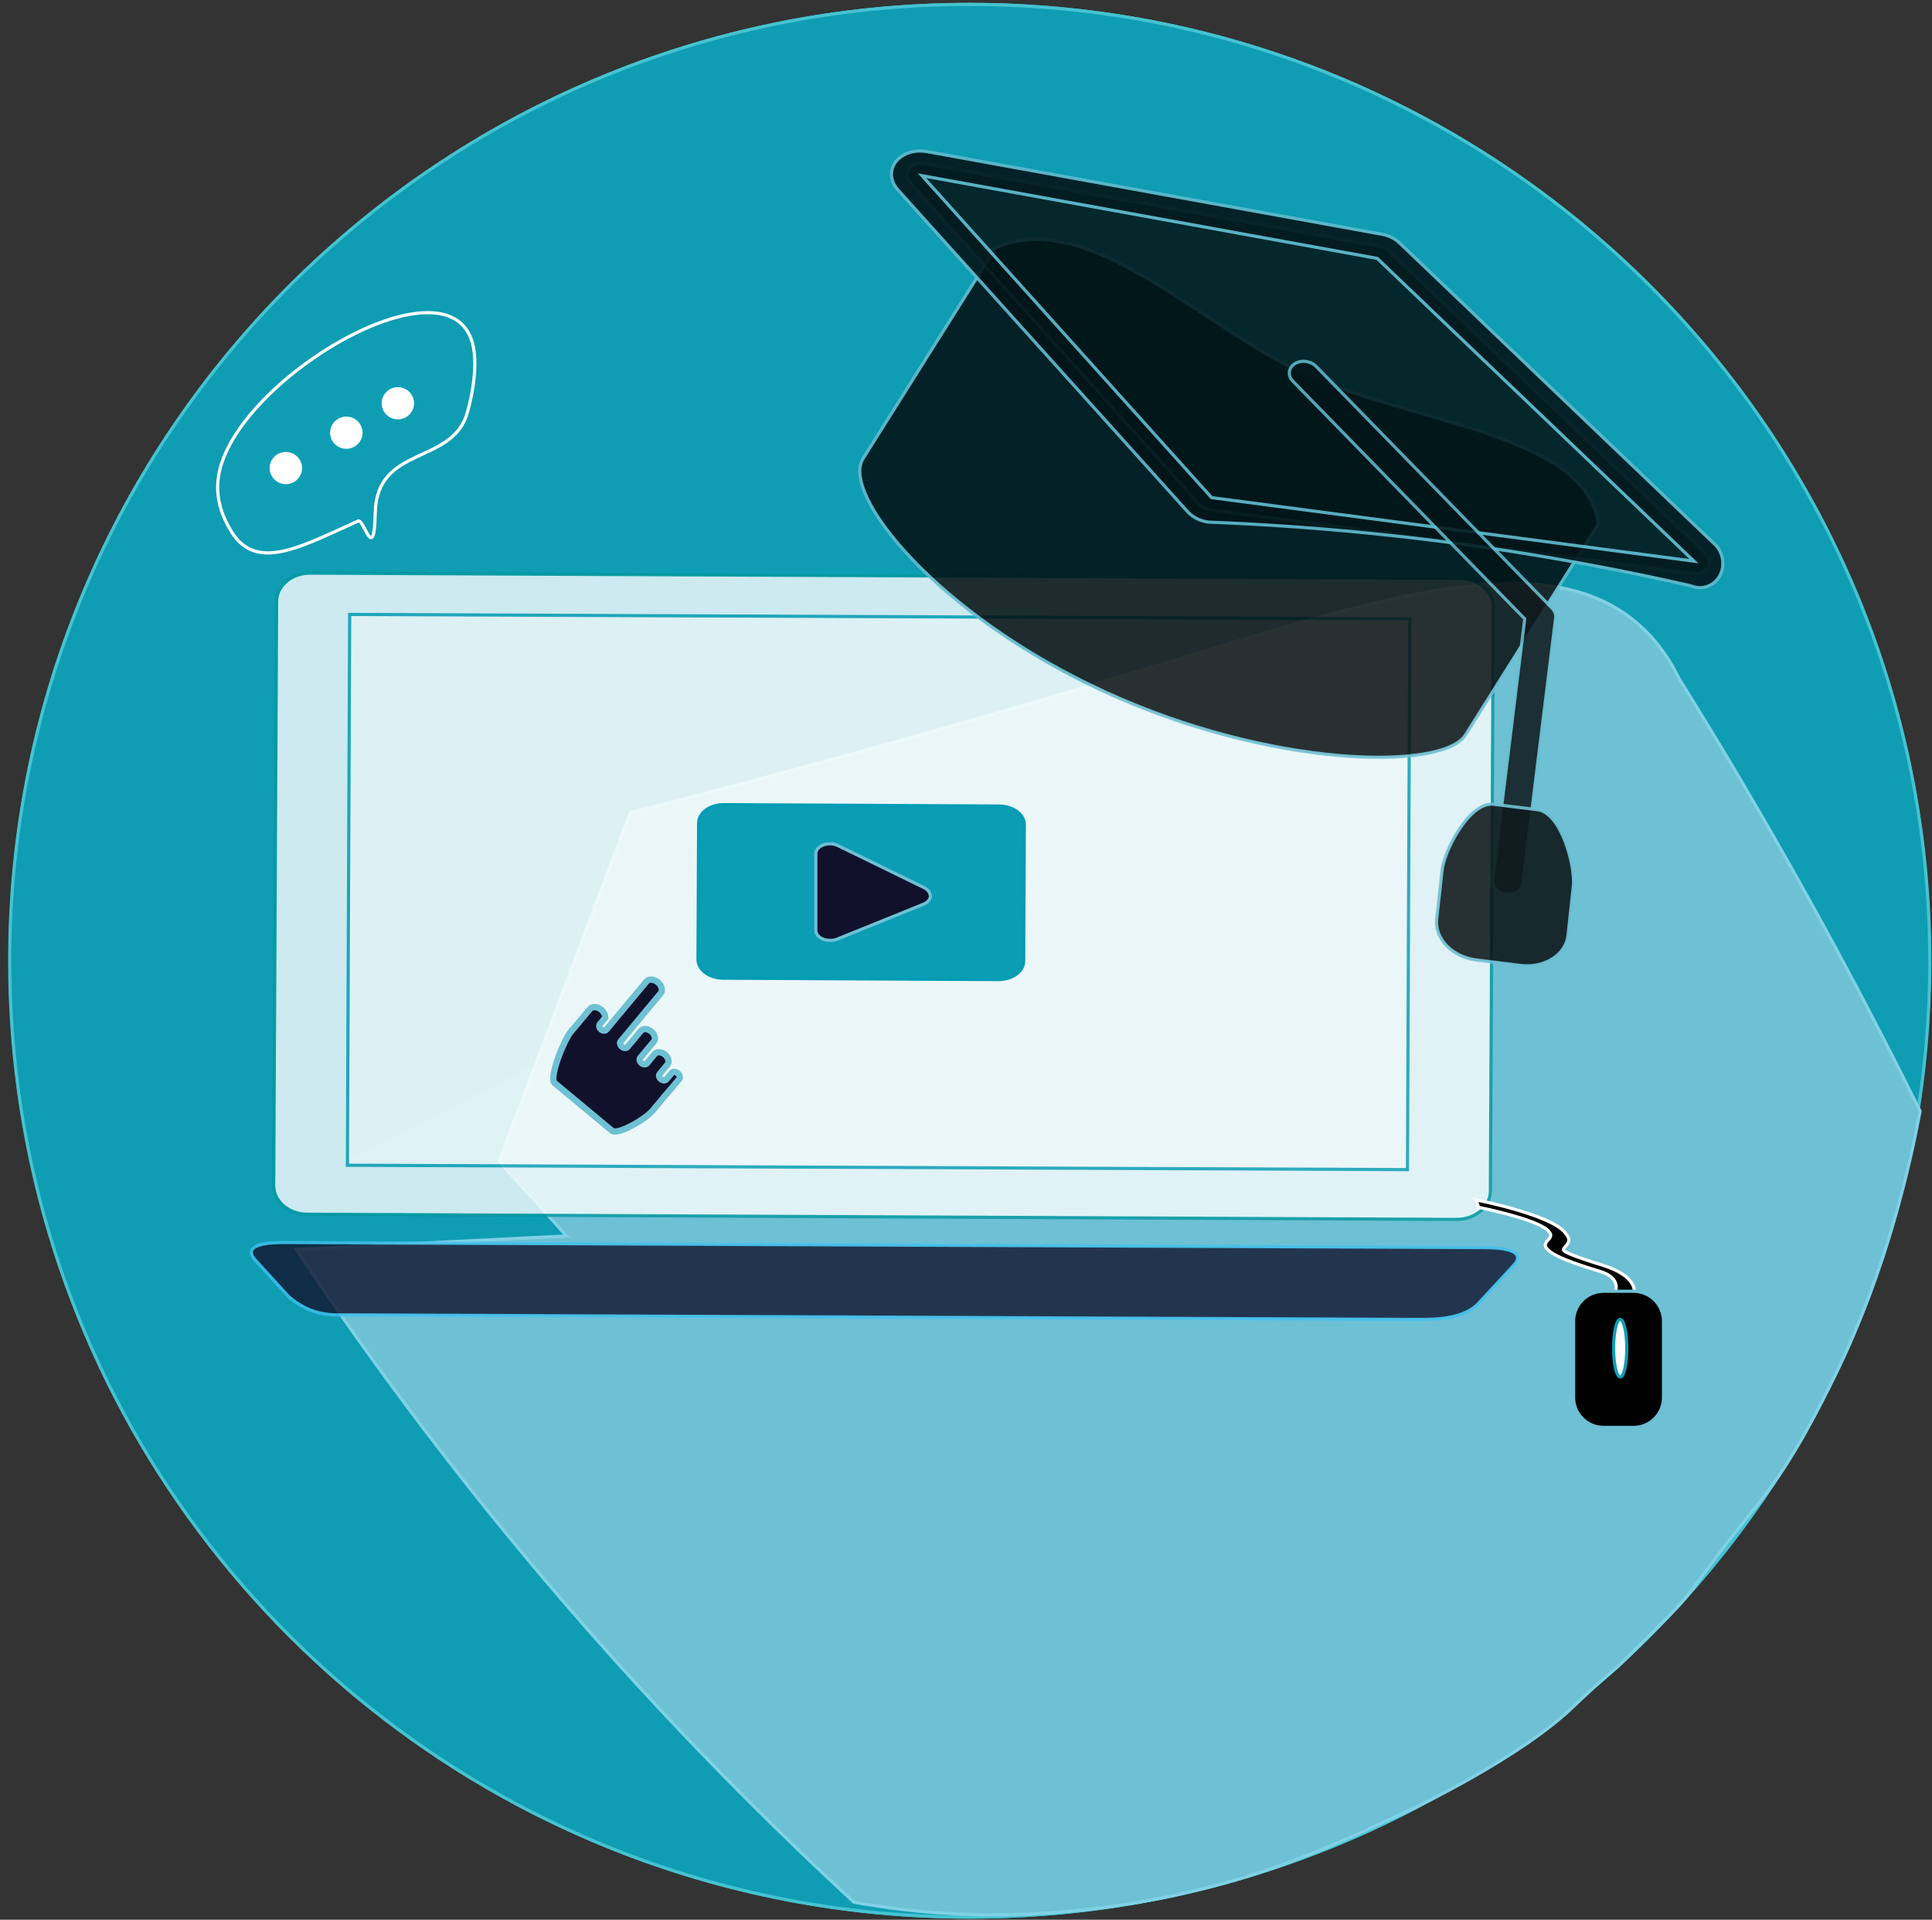 <svg width="153" height="152" viewBox="0 0 153 152" fill="none" xmlns="http://www.w3.org/2000/svg">
<rect x="0" y="0" width="153" height="152" fill="#333333" stroke="none"/>
<path d="M152.797 76.08V76.32C152.647 118.02 118.677 151.79 76.787 151.79C66.807 151.79 57.277 149.87 48.547 146.39C20.557 135.23 0.797 107.95 0.797 76.08C0.797 34.25 34.827 0.35 76.787 0.35C118.757 0.34 152.797 34.25 152.797 76.08Z" fill="#0F9DB3" stroke="#45C3D1" stroke-width="0.25" stroke-miterlimit="10"/>
<path d="M152.827 76.08V76.32C152.677 118.02 118.697 151.79 76.787 151.79C66.807 151.79 57.267 149.87 48.537 146.39C20.537 135.23 0.767 107.95 0.767 76.08C0.767 34.25 34.807 0.35 76.787 0.35C118.777 0.34 152.827 34.25 152.827 76.08Z" fill="#0F9DB3" stroke="#45C3D1" stroke-width="0.25" stroke-miterlimit="10"/>
<path d="M17.317 37.63C18.567 30.15 35.387 20.15 37.397 27.1C38.017 29.26 37.057 32.51 36.977 32.77C35.747 36.81 29.827 35.28 29.717 40.59C29.687 41.89 29.597 42.42 29.457 42.54C29.157 42.81 28.677 41.11 28.367 41.25C27.787 41.52 27.197 41.79 26.617 42.05C23.087 43.65 20.107 44.92 18.367 42.15C18.007 41.56 16.937 39.86 17.317 37.63Z" fill="#0F9DB3" stroke="white" stroke-width="0.25" stroke-miterlimit="10"/>
<path d="M24.047 37.06C24.047 37.83 23.417 38.46 22.637 38.46C21.857 38.46 21.227 37.83 21.227 37.06C21.227 36.29 21.857 35.66 22.637 35.66C23.417 35.66 24.047 36.29 24.047 37.06Z" fill="white" stroke="#0E9FB6" stroke-width="0.25" stroke-miterlimit="10"/>
<path d="M28.837 34.26C28.837 35.03 28.207 35.66 27.427 35.66C26.647 35.66 26.017 35.03 26.017 34.26C26.017 33.49 26.647 32.86 27.427 32.86C28.207 32.86 28.837 33.49 28.837 34.26Z" fill="white" stroke="#0E9FB6" stroke-width="0.25" stroke-miterlimit="10"/>
<path d="M32.917 31.93C32.917 32.7 32.287 33.33 31.507 33.33C30.727 33.33 30.097 32.7 30.097 31.93C30.097 31.16 30.727 30.53 31.507 30.53C32.287 30.53 32.917 31.16 32.917 31.93Z" fill="white" stroke="#0E9FB6" stroke-width="0.25" stroke-miterlimit="10"/>
<path d="M152.057 87.98C151.307 91.98 149.467 100.44 145.347 108.84C144.117 111.34 142.097 115.47 139.387 118.88C138.887 119.51 137.547 121.14 135.647 123.65C134.057 125.74 134.157 125.71 133.417 126.59C132.757 127.38 131.407 128.72 128.717 131.38C127.707 132.38 127.337 132.56 126.067 133.74C125.267 134.48 124.697 135.03 124.627 135.1C120.377 139.2 111.957 143.16 111.957 143.16C105.977 145.98 100.107 148.74 91.527 150.37C83.617 151.88 77.507 151.64 75.637 151.54C72.407 151.37 69.677 150.98 67.627 150.61C59.717 143.32 51.197 134.65 42.607 124.45C35.137 115.58 28.807 106.95 23.457 98.93C30.597 98.57 37.727 98.22 44.867 97.86L39.527 91.95L49.917 64.35C67.017 59.98 80.707 56.01 90.167 53.14C108.767 47.5 122.347 42.74 129.897 49.56C131.467 50.98 132.407 52.57 132.967 53.73C134.727 56.55 136.487 59.44 138.237 62.41C143.367 71.13 147.957 79.68 152.057 87.98Z" fill="#6EC0D4" stroke="#80D1E5" stroke-width="0.25" stroke-miterlimit="10"/>
<g opacity="0.95">
<g opacity="0.95">
<g opacity="0.95">
<g opacity="0.95">
<path opacity="0.95" d="M118.027 94.31C118.017 95.55 116.827 96.55 115.357 96.55L24.327 96.14C22.857 96.13 21.677 95.12 21.677 93.88L21.907 47.61C21.917 46.37 23.107 45.37 24.577 45.38L115.607 45.79C117.077 45.8 118.257 46.81 118.257 48.05L118.027 94.31Z" fill="white" stroke="#00989F" stroke-width="0.25" stroke-miterlimit="10"/>
</g>
<g opacity="0.95">
<path opacity="0.95" d="M27.692 48.651L27.512 92.261L111.461 92.608L111.642 48.998L27.692 48.651Z" fill="white" stroke="#0E9FB6" stroke-width="0.25" stroke-miterlimit="10"/>
</g>
<g opacity="0.95">
<g opacity="0.95">
<path d="M110.407 49.35L110.197 92.08L27.887 91.71" fill="white"/>
<path d="M110.407 49.35L110.197 92.08L27.887 91.71" stroke="white" stroke-width="0.25" stroke-miterlimit="10"/>
</g>
</g>
<g opacity="0.95">
<path opacity="0.95" d="M117.217 103.06C116.017 104.49 113.567 104.47 112.307 104.47L27.747 104.11C26.487 104.1 24.787 104.32 22.857 102.66L20.247 99.8C19.617 99.14 19.597 98.37 22.527 98.38L117.577 98.78C120.477 98.79 120.477 99.58 119.847 100.21L117.217 103.06Z" fill="#11112B" stroke="#40C4F2" stroke-width="0.25" stroke-miterlimit="10"/>
</g>
</g>
<g opacity="0.95">
<g opacity="0.95">
<path opacity="0.95" d="M116.057 58.19C114.267 61.04 100.647 60.82 87.477 54.77C74.307 48.73 66.557 39.16 68.347 36.31L78.867 19.6C86.327 16.46 94.927 25.76 103.317 29.6C111.907 33.54 125.637 34.37 126.577 41.47L116.057 58.19Z" fill="#010101" stroke="#6EC0D4" stroke-width="0.25" stroke-miterlimit="10"/>
</g>
<g opacity="0.95">
<g opacity="0.95">
<path opacity="0.95" d="M95.827 40.37C95.497 40.32 95.197 40.18 94.997 39.95L72.067 14.46C71.767 14.13 71.737 13.69 71.987 13.36C72.227 13.04 72.677 12.88 73.137 12.94C73.167 12.94 109.257 19.5 109.257 19.5C109.527 19.55 109.777 19.68 109.957 19.85L135.047 43.82C135.377 44.14 135.447 44.58 135.227 44.93C135.007 45.28 134.527 45.47 134.037 45.4L95.827 40.37Z" fill="#010101" stroke="#6EC0D4" stroke-width="0.25" stroke-miterlimit="10"/>
</g>
<path opacity="0.95" d="M135.917 43.21L110.837 19.24C110.467 18.89 109.977 18.64 109.437 18.55L73.387 12C73.337 12 73.297 11.98 73.247 11.98C72.327 11.86 71.427 12.18 70.937 12.81C70.427 13.48 70.507 14.35 71.097 15.02L94.037 40.5C94.437 40.95 95.037 41.25 95.697 41.34C105.057 41.7 115.117 42.71 125.727 44.69C128.517 45.21 131.237 45.77 133.897 46.38C134.847 46.79 135.887 46.32 136.267 45.44C136.587 44.72 136.447 43.83 135.917 43.21ZM95.947 39.4L73.017 13.91L109.067 20.46L134.147 44.43L95.947 39.4Z" fill="#010101" stroke="#6EC0D4" stroke-width="0.25" stroke-miterlimit="10"/>
</g>
<g opacity="0.95">
<g opacity="0.95">
<path opacity="0.95" d="M119.277 70.79C118.617 70.71 118.137 70.2 118.207 69.66L120.747 49L102.387 30.18C101.957 29.74 102.027 29.13 102.537 28.8C103.047 28.48 103.797 28.57 104.227 29.01L122.917 48.16C123.127 48.37 123.227 48.65 123.197 48.91L120.597 69.98C120.527 70.51 119.947 70.87 119.277 70.79Z" fill="#010101" stroke="#6EC0D4" stroke-width="0.25" stroke-miterlimit="10"/>
</g>
</g>
<g opacity="0.95">
<path opacity="0.95" d="M124.177 74.05C124.007 75.6 122.317 76.68 120.397 76.44L116.927 76.01C115.007 75.77 113.597 74.32 113.777 72.76L114.207 68.88C114.377 67.33 116.377 63.45 118.287 63.68L121.757 64.11C123.667 64.35 124.767 68.61 124.597 70.16L124.177 74.05Z" fill="#010101" stroke="#6EC0D4" stroke-width="0.25" stroke-miterlimit="10"/>
</g>
</g>
</g>
</g>
<path d="M79.127 63.82C80.237 63.83 81.127 64.49 81.117 65.3L81.067 76.1C81.067 76.91 80.167 77.56 79.057 77.56L57.277 77.45C56.167 77.44 55.277 76.78 55.277 75.97L55.327 65.17C55.327 64.36 56.227 63.7 57.337 63.71L79.127 63.82Z" fill="#0B9DB4" stroke="#029CB5" stroke-width="0.25" stroke-miterlimit="10"/>
<path d="M73.157 70.27L66.357 66.95C66.167 66.86 65.937 66.81 65.727 66.81C65.547 66.81 65.367 66.84 65.207 66.9C64.837 67.04 64.607 67.31 64.607 67.6V73.67C64.607 73.95 64.817 74.21 65.177 74.35C65.357 74.42 65.547 74.46 65.747 74.46C65.947 74.46 66.137 74.42 66.317 74.35L73.117 71.6C73.457 71.47 73.667 71.22 73.687 70.95C73.657 70.68 73.487 70.42 73.157 70.27Z" fill="#11112B" stroke="#6EC0D4" stroke-width="0.25" stroke-miterlimit="10"/>
<path d="M52.527 86.92C52.517 86.93 52.517 86.94 52.507 86.95L51.727 87.89C51.707 87.91 51.687 87.93 51.667 87.96C51.577 88.06 51.457 88.17 51.327 88.28C51.257 88.34 51.177 88.4 51.097 88.46C50.567 88.85 49.867 89.25 49.317 89.45C49.217 89.49 49.117 89.52 49.027 89.54C48.907 89.57 48.787 89.59 48.697 89.59C48.597 89.59 48.517 89.57 48.467 89.53L43.897 85.73C43.857 85.69 43.837 85.62 43.827 85.54C43.817 85.45 43.817 85.34 43.827 85.21C43.837 85.12 43.847 85.03 43.867 84.93C44.027 84.1 44.507 82.87 44.937 82.11C44.987 82.02 45.027 81.94 45.077 81.87C45.107 81.82 45.137 81.78 45.167 81.74C45.177 81.72 45.197 81.7 45.207 81.69L45.217 81.68C45.227 81.66 45.247 81.65 45.257 81.63H45.267L46.677 79.94C46.757 79.82 46.887 79.75 47.057 79.74C47.227 79.73 47.397 79.79 47.557 79.91C47.577 79.93 47.597 79.94 47.617 79.95C47.827 80.13 47.937 80.37 47.927 80.58L47.497 81.1C47.467 81.13 47.457 81.17 47.457 81.21C47.447 81.26 47.467 81.32 47.497 81.38C47.527 81.43 47.557 81.48 47.597 81.51C47.627 81.54 47.667 81.56 47.697 81.57C47.717 81.58 47.737 81.58 47.757 81.59H47.767C47.867 81.61 47.967 81.6 48.017 81.53L51.187 77.72C51.377 77.49 51.787 77.52 52.097 77.77C52.407 78.03 52.507 78.43 52.317 78.65L49.147 82.46C49.087 82.53 49.087 82.62 49.137 82.72C49.147 82.74 49.157 82.76 49.177 82.79C49.197 82.82 49.227 82.85 49.257 82.88C49.317 82.93 49.367 82.95 49.427 82.97C49.477 82.98 49.527 82.98 49.577 82.97C49.617 82.96 49.647 82.94 49.677 82.91L50.757 81.62C50.927 81.41 51.297 81.44 51.577 81.67C51.857 81.9 51.947 82.26 51.777 82.47L50.697 83.76C50.637 83.83 50.637 83.92 50.687 84.02C50.707 84.08 50.747 84.13 50.807 84.18C50.857 84.22 50.917 84.25 50.977 84.26C51.077 84.28 51.177 84.27 51.227 84.2L51.847 83.45C52.017 83.25 52.377 83.27 52.657 83.5C52.937 83.73 53.027 84.09 52.857 84.29L52.237 85.04C52.177 85.12 52.177 85.23 52.237 85.33C52.267 85.37 52.297 85.42 52.337 85.45C52.347 85.45 52.347 85.46 52.357 85.46C52.477 85.55 52.627 85.57 52.717 85.51C52.737 85.5 52.747 85.49 52.767 85.47L53.197 84.95C53.297 84.83 53.507 84.84 53.677 84.98C53.837 85.11 53.887 85.32 53.787 85.44L53.267 86.06L52.527 86.92Z" fill="#11112B" stroke="#6EC0D4" stroke-width="0.5" stroke-miterlimit="10"/>
<path d="M128.737 101.06C128.287 100.71 127.657 100.4 126.867 100.16C124.607 99.47 124.027 99.17 123.877 99.05C123.757 98.95 123.827 98.84 123.977 98.68C124.167 98.47 124.427 98.17 124.037 97.73C123.677 97.12 122.377 96.47 120.237 95.83C118.687 95.37 117.217 95.07 117.147 95.06L116.887 95.01L117.097 95.6L117.357 95.65C118.007 95.78 119.057 96.03 120.047 96.32C121.107 96.63 122.417 97.1 122.687 97.55C122.917 97.82 122.767 97.99 122.597 98.18C122.397 98.4 122.187 98.64 122.687 99.05C123.217 99.49 124.417 99.97 126.687 100.66C127.077 100.78 127.347 100.91 127.557 101.08C128.217 101.61 127.967 102.3 127.827 102.51L127.767 102.59L129.167 103.07L129.227 102.99C129.257 102.95 129.907 102 128.737 101.06Z" fill="#010101" stroke="white" stroke-width="0.25" stroke-miterlimit="10"/>
<path d="M131.737 110.65C131.737 111.96 130.677 113.02 129.367 113.02H126.997C125.687 113.02 124.617 111.96 124.617 110.65V104.61C124.617 103.3 125.677 102.24 126.997 102.24H129.367C130.677 102.24 131.737 103.3 131.737 104.61V110.65Z" fill="#010101" stroke="#6EC0D4" stroke-width="0.25" stroke-miterlimit="10"/>
<path d="M128.827 106.75C128.827 108.01 128.597 109.03 128.307 109.03C128.017 109.03 127.787 108.01 127.787 106.75C127.787 105.49 128.017 104.47 128.307 104.47C128.597 104.47 128.827 105.49 128.827 106.75Z" fill="white" stroke="#0E9FB6" stroke-width="0.25" stroke-miterlimit="10"/>
</svg>
